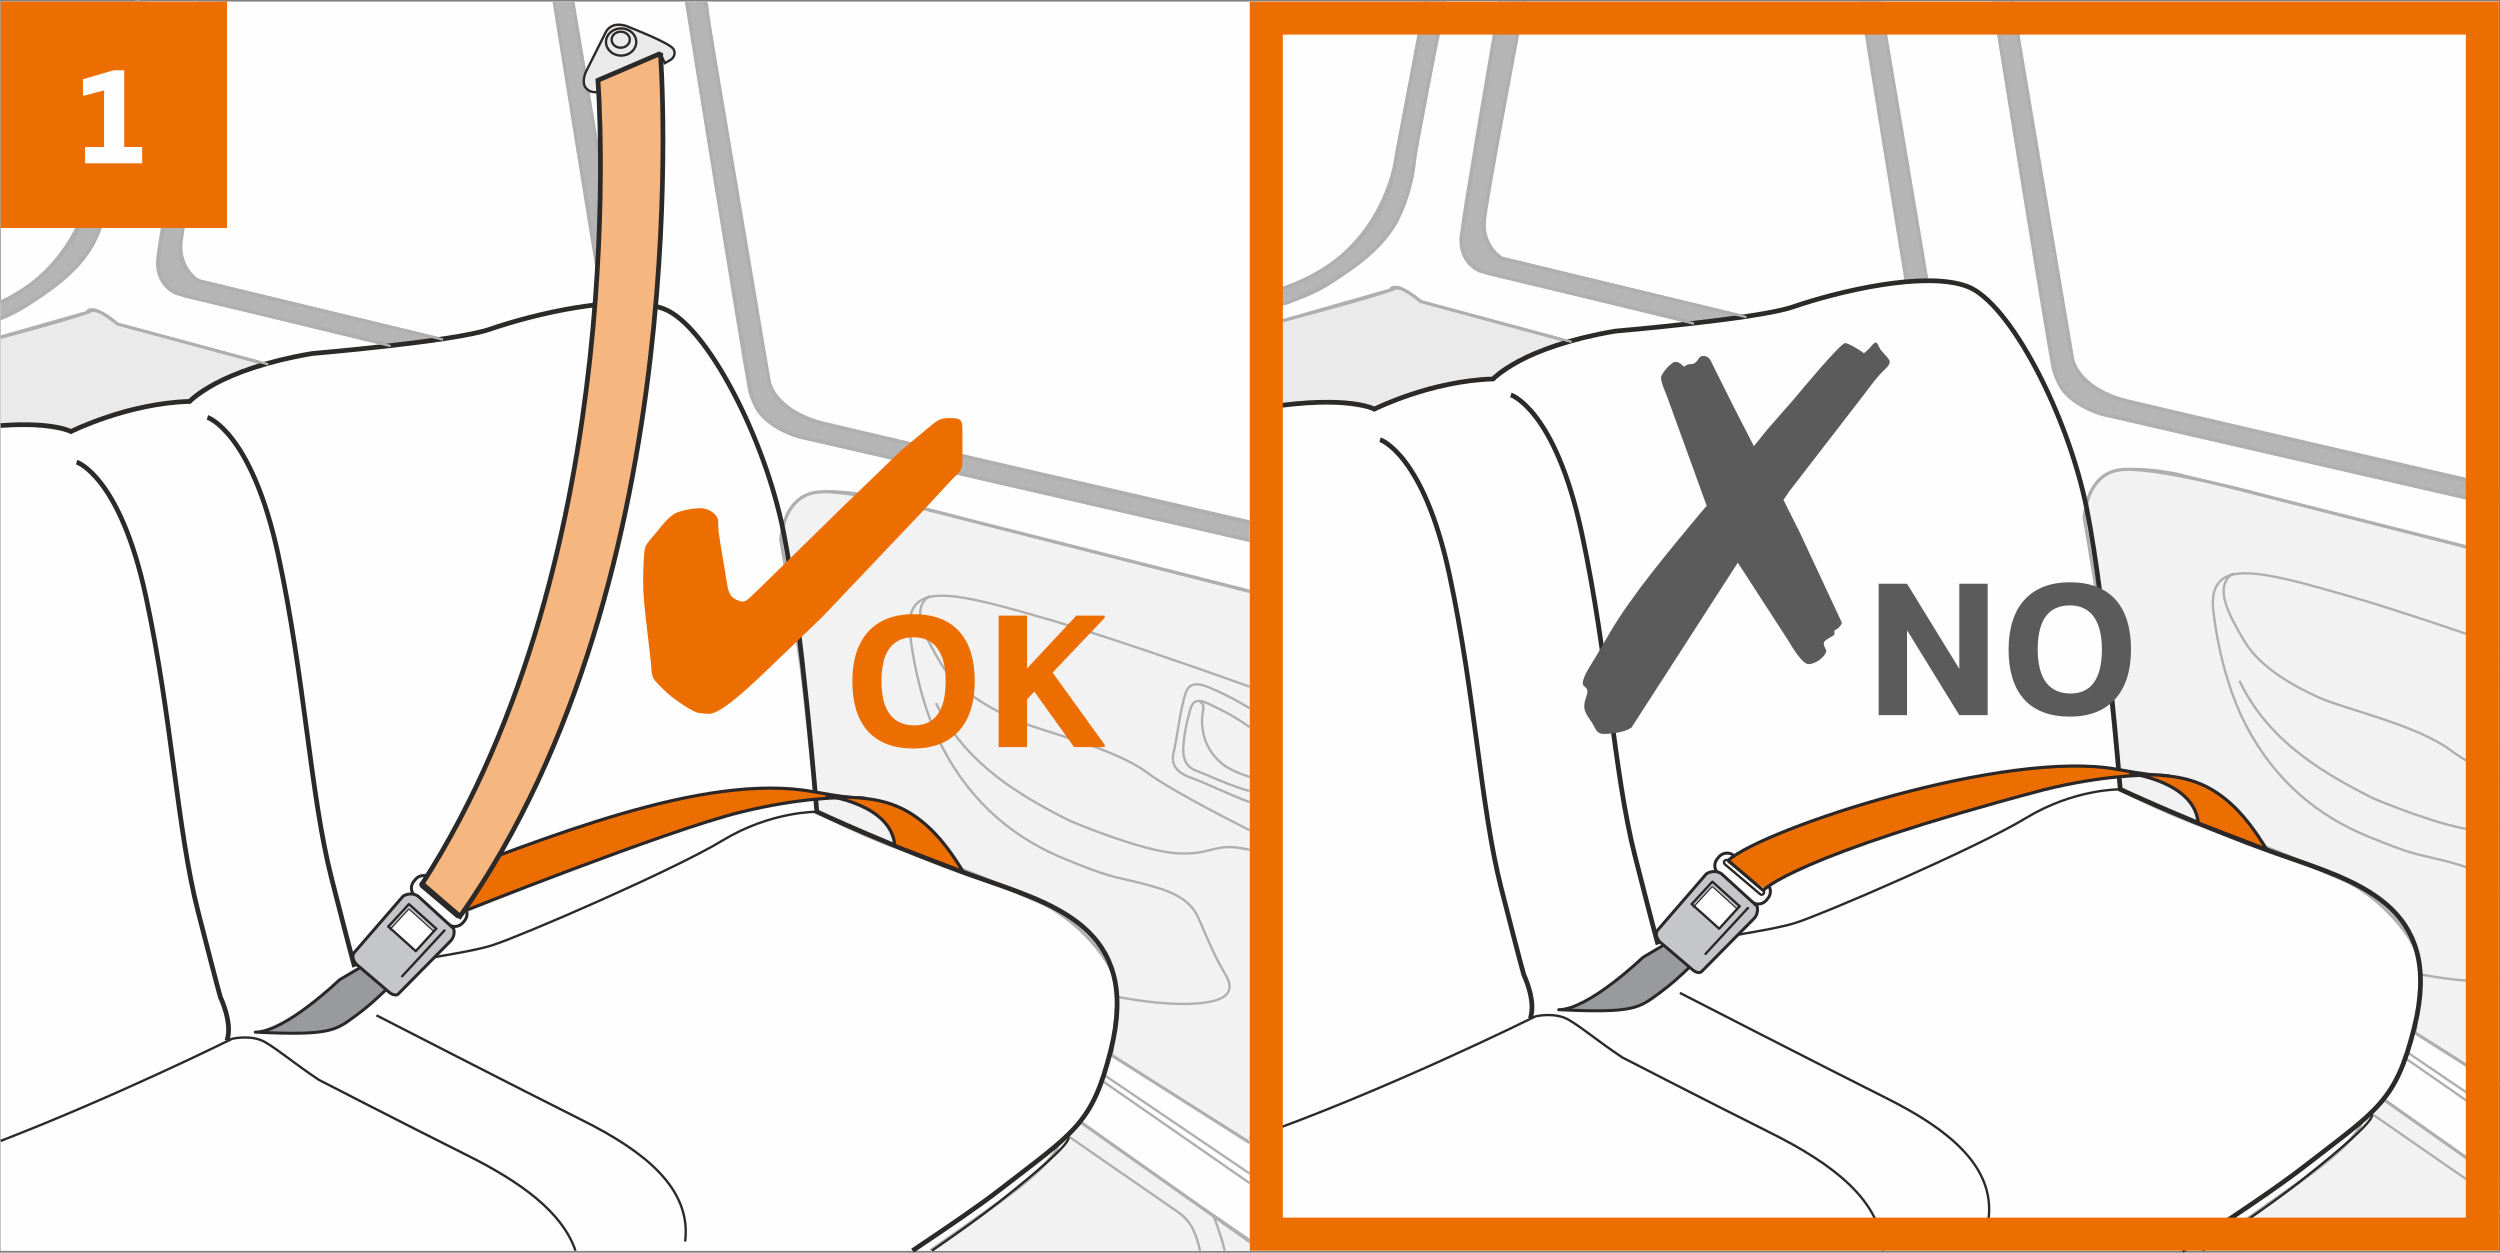 <?xml version="1.0" encoding="UTF-8"?>
<!DOCTYPE svg PUBLIC "-//W3C//DTD SVG 1.1//EN" "http://www.w3.org/Graphics/SVG/1.1/DTD/svg11.dtd">
<!-- Creator: CorelDRAW 2018 (64-Bit) -->
<svg xmlns="http://www.w3.org/2000/svg" xml:space="preserve" width="80.057mm" height="40.113mm" version="1.1" style="shape-rendering:geometricPrecision; text-rendering:geometricPrecision; image-rendering:optimizeQuality; fill-rule:evenodd; clip-rule:evenodd"
viewBox="0 0 2173.76 1089.17"
 xmlns:xlink="http://www.w3.org/1999/xlink">
 <rect x="0" y="0" width="2173.76" height="1089.17" fill="#808080" stroke="none"/>
 <defs>
  <style type="text/css">
   <![CDATA[
    .str6 {stroke:#2B2728;stroke-width:2.79;stroke-miterlimit:4}
    .str7 {stroke:#ED6E00;stroke-width:28.74;stroke-miterlimit:4}
    .str2 {stroke:#2B2A29;stroke-width:4.11;stroke-miterlimit:4}
    .str0 {stroke:#AFAFAF;stroke-width:2.74;stroke-miterlimit:4}
    .str1 {stroke:#AFAFAF;stroke-width:2.07;stroke-miterlimit:4}
    .str3 {stroke:#2B2A29;stroke-width:2.07;stroke-miterlimit:4}
    .str4 {stroke:#2B2728;stroke-width:2.63;stroke-linecap:round;stroke-linejoin:round;stroke-miterlimit:4}
    .str5 {stroke:#2B2728;stroke-width:2.07;stroke-linecap:round;stroke-linejoin:round;stroke-miterlimit:4}
    .fil2 {fill:none;fill-rule:nonzero}
    .fil0 {fill:#FEFEFE;fill-rule:nonzero}
    .fil3 {fill:#F2F2F2;fill-rule:nonzero}
    .fil1 {fill:#EAEAEA;fill-rule:nonzero}
    .fil4 {fill:#B5B5B5;fill-rule:nonzero}
    .fil10 {fill:#5B5B5B;fill-rule:nonzero}
    .fil7 {fill:#C5C6CA;fill-rule:nonzero}
    .fil6 {fill:#999A9D;fill-rule:nonzero}
    .fil5 {fill:white;fill-rule:nonzero}
    .fil9 {fill:#F6B67F;fill-rule:nonzero}
    .fil8 {fill:#ED6E00;fill-rule:nonzero}
   ]]>
  </style>
 </defs>
 <g id="Слой_x0020_1">
  <polygon class="fil0" points="0.58,1087.46 2172.79,1087.46 2172.79,1.36 0.58,1.36 "/>
  <path class="fil0" d="M1086.68 466.86l-386.22 -103.68c0,0 -27.48,-9.57 -31.59,-31.04 -4.11,-21.46 -55.25,-330.32 -55.25,-330.32l-118.4 0.96 31.19 261.4 -141.21 31.1 -212.4 -51.6c0,0 -17.93,-9.55 -16.11,-26.45 1.68,-15.54 26.1,-188.16 30.02,-215.87l-67.56 0 -41.35 173.74c0,0 -11.96,56.77 -77.23,86.96l0 825.4 1086.11 0 0 -620.6z"/>
  <path class="fil1" d="M0.58 369.44c33.17,-1.93 61.12,5.79 61.12,5.79 0,0 10.75,-6.35 38.33,-15.54 27.57,-9.19 64.94,-10.67 64.94,-10.67 0,0 13.18,-9.24 25.43,-16.91 12.25,-7.65 39.06,-14.55 39.06,-14.55l-6.13 -3.07 -121.27 -32.8c0,0 -15.06,-12.38 -21.19,-12.38 -6.13,0 -4.26,2.09 -4.26,2.09l-76.03 21.64 0 76.39z"/>
  <path class="fil2 str0" d="M0.58 369.44c33.17,-1.93 61.12,5.79 61.12,5.79 0,0 10.75,-6.35 38.33,-15.54 27.57,-9.19 64.94,-10.67 64.94,-10.67 0,0 13.18,-9.24 25.43,-16.91 12.25,-7.65 39.06,-14.55 39.06,-14.55l-6.13 -3.07 -121.27 -32.8c0,0 -15.06,-12.38 -21.19,-12.38 -6.13,0 -4.26,2.09 -4.26,2.09l-76.03 21.64"/>
  <path class="fil3" d="M1086.68 1079.65l-147.41 -104.2 -19.67 19.89c0,0 2.63,11.8 -52.4,51.05 -20.84,14.86 -39.87,28.27 -58.22,41.07l277.69 0 0 -7.81z"/>
  <path class="fil2 str0" d="M1086.68 1079.65l-147.41 -104.2 -19.67 19.89c0,0 2.63,11.8 -52.4,51.05 -20.84,14.86 -39.87,28.27 -58.22,41.07"/>
  <path class="fil3" d="M1086.68 993.64l-120.22 -76.2c0,0 4.66,-30.83 4.66,-55.94 0,-25.11 -37.54,-64.46 -66.76,-76.77 -29.23,-12.32 -63.78,-29.52 -105.32,-41.4 -41.55,-11.88 -88.8,-37.47 -88.8,-37.47 0,0 -6.64,-65.26 -11.71,-110.31 -4.11,-36.53 -19.64,-126.15 -19.64,-126.15 0,0 1.37,-35.31 28.77,-41.05 27.4,-5.75 131.5,23.01 131.5,23.01l247.51 62.67 0 479.62z"/>
  <path class="fil2 str0" d="M1086.68 993.64l-120.22 -76.2c0,0 4.66,-30.83 4.66,-55.94 0,-25.11 -37.54,-64.46 -66.76,-76.77 -29.23,-12.32 -63.78,-29.52 -105.32,-41.4 -41.55,-11.88 -88.8,-37.47 -88.8,-37.47 0,0 -6.64,-65.26 -11.71,-110.31 -4.11,-36.53 -19.64,-126.15 -19.64,-126.15 0,0 1.37,-35.31 28.77,-41.05 27.4,-5.75 131.5,23.01 131.5,23.01l247.51 62.67"/>
  <path class="fil4" d="M1086.68 469.79l-391.79 -90.27c0,0 -36.98,-7.81 -43.38,-41.81 -6.24,-33.21 -52.55,-322.88 -54.7,-336.35l16.36 0 55.7 330.79c0,0 5.02,25.47 47.48,35.88 38.14,9.35 314.5,72.94 370.33,85.78l0 15.97z"/>
  <path class="fil2 str0" d="M1086.68 469.79l-391.79 -90.27c0,0 -36.98,-7.81 -43.38,-41.81 -6.24,-33.21 -52.55,-322.88 -54.7,-336.35m16.36 0l55.7 330.79c0,0 5.02,25.47 47.48,35.88 38.14,9.35 314.5,72.94 370.33,85.78"/>
  <path class="fil4" d="M536.45 337.71c-6.24,-33.2 -52.55,-322.88 -54.7,-336.35l16.36 0 55.7 330.79c0,0 -10.96,39.56 -17.36,5.56z"/>
  <path class="fil2 str0" d="M536.45 337.71c-6.24,-33.2 -52.55,-322.88 -54.7,-336.35m16.36 0l55.7 330.79c0,0 -10.96,39.56 -17.36,5.56"/>
  <path class="fil4" d="M385.2 295.28l-212.23 -50.94c0,0 -17.81,-10.37 -15.52,-33.46 2.02,-20.46 31.31,-174.75 37.93,-209.53l-20.82 0 -37.22 225.43c0,0 -2.74,24.5 26.49,31.34 29.22,6.84 177.09,42.12 177.09,42.12l44.26 -4.96z"/>
  <path class="fil2 str0" d="M385.2 295.28l-212.23 -50.94c0,0 -17.81,-10.37 -15.52,-33.46 2.02,-20.46 31.31,-174.75 37.93,-209.53m-20.82 0l-37.22 225.43c0,0 -2.74,24.5 26.49,31.34 29.22,6.84 177.09,42.12 177.09,42.12l44.26 -4.96"/>
  <path class="fil4" d="M109.96 3.01l-29.68 154.71c0,0 -8.82,72.16 -79.7,105.26l0 13.65c21.15,-9.84 60.86,-31.44 78.8,-61.73 8.67,-14.65 15.97,-38.74 17.34,-56.7 1.31,-17.22 28.23,-146.19 30.45,-156.83l-5.12 0 -12.08 1.65z"/>
  <path class="fil2 str0" d="M109.96 3.01l-29.68 154.71c0,0 -8.82,72.16 -79.7,105.26m0 13.65c21.15,-9.84 60.86,-31.44 78.8,-61.73 8.67,-14.65 15.97,-38.74 17.34,-56.7 1.31,-17.22 28.23,-146.19 30.45,-156.83m-5.12 0l-12.08 1.65"/>
  <path class="fil2 str1" d="M1086.68 721.98c-31.34,-15.88 -72.08,-37.37 -89.16,-50.13 -29.53,-22.06 -92.53,-35.94 -114.18,-45.68 -21.66,-9.75 -51.19,-25.91 -64.97,-48.94 -13.77,-23.03 -27.56,-48.03 -9.84,-59.2"/>
  <path class="fil2 str1" d="M1086.68 597.11c-49.57,-17.7 -126.03,-44.39 -175.78,-58.76 -78.74,-22.75 -122.05,-34.38 -120.09,8.57 0,0 4.6,56.37 28.26,102.27 26.5,51.39 65.46,80.65 105.86,97.28 40.38,16.63 40.39,14.77 65.92,21.16 25.53,6.39 43.64,12.77 51.53,31.27 7.89,18.49 14.86,34.83 22.75,47.76 7.89,12.92 6.03,23.48 -24.15,25.84 -30.16,2.37 -69.41,-5.76 -69.41,-5.76"/>
  <path class="fil2 str1" d="M1086.68 738.98c-0.84,-0.19 -1.68,-0.38 -2.54,-0.56 -29.52,-6.32 -29.52,5.5 -61.02,3.49 -31.51,-2.01 -92.53,-28.06 -92.53,-28.06 -56.62,-28.04 -94.8,-56.79 -116.78,-102.45"/>
  <path class="fil2 str1" d="M1086.68 615.84c-11.47,-6.97 -22.12,-12.22 -26.67,-14.28 -10.21,-4.6 -24.14,-12.21 -28.78,0.25 -4.64,12.47 -8.35,43.34 -10.68,52.13 -2.32,8.78 0,17.18 15.79,22.6 11.44,3.93 33.1,14.71 50.35,20.98"/>
  <path class="fil2 str1" d="M1086.68 632.33c-8.55,-6.17 -17.07,-11.2 -25.27,-15.24 -14.4,-7.07 -22.75,-12.94 -26.47,-0.18 -3.72,12.76 -5.56,23.79 -6.03,32.23 -0.47,8.44 0.93,16.99 10.68,20.76 8.73,3.36 32,14.09 47.09,18.03"/>
  <path class="fil2 str1" d="M1086.68 675.63c-9.18,-3.01 -18.24,-6.85 -23.88,-11.44 -15.32,-12.47 -17.64,-28.29 -17.64,-37.58 0,-9.28 3.71,-13.68 -1.86,-16.35"/>
  <path class="fil2 str1" d="M1064.9 1087.46c-2.9,-12.89 -9.98,-30.91 -9.98,-30.91l31.77 21.78"/>
  <path class="fil2 str1" d="M1043.47 1087.46c-4.12,-17.82 -9.23,-26.81 -19.2,-33.57 -10.21,-6.92 -95.85,-66.34 -95.85,-66.34"/>
  <line class="fil2 str1" x1="939.28" y1="975.46" x2="1069.53" y2= "1066.97" />
  <line class="fil2 str1" x1="958.91" y1="940.12" x2="1086.68" y2= "1028.82" />
  <line class="fil2 str1" x1="959.58" y1="934.37" x2="1086.68" y2= "1020.51" />
  <path class="fil2 str1" d="M1086.68 514.65l-326.44 -83.05c0,0 -48.23,-10.65 -64.43,1.62 -16.2,12.27 -14.48,29.69 -14.48,29.69"/>
  <path class="fil2 str1" d="M0.58 262.4c30.25,-14.53 76.54,-46.82 80.16,-109.3l27.92 -148.57"/>
  <path class="fil2 str2" d="M793.44 1087.46c32.21,-21.51 59.46,-40.23 75.58,-52.75 65.43,-50.77 80.69,-57.01 96.89,-121.78 27.02,-108.11 -52.06,-127.25 -120.32,-151.55 -68.25,-24.29 -135.35,-55.53 -135.35,-55.53 0,0 -12.72,-160.81 -28.92,-242.95 -16.2,-82.14 -67.1,-180.47 -104.12,-194.36 -37.01,-13.88 -113.36,4.63 -151.54,17.81 -30.56,10.55 -154.35,21.05 -154.35,21.05 -81.69,13.86 -106.35,41.62 -106.35,41.62 -53.95,1.54 -103.27,26.2 -103.27,26.2 0,0 -14.84,-8.55 -61.12,-5.2"/>
  <path class="fil2 str2" d="M180.38 362.89c0,0 38.54,12.33 61.66,120.23 23.11,107.9 27.75,208.09 46.24,280.53 18.5,72.45 20.04,77.07 20.04,77.07"/>
  <path class="fil2 str3" d="M327.33 882.84c0,0 126.1,64.78 179.32,91.39 53.21,26.61 94.86,59.01 89.07,105.27"/>
  <path class="fil2 str1" d="M339.63 300.89l-186.49 -45.45c0,0 -18.52,-6.97 -16.2,-30.53 2.08,-21.28 31.39,-190.76 37.08,-223.56"/>
  <path class="fil2 str1" d="M385.2 295.28l-212.4 -51.6c0,0 -18.5,-6.96 -16.19,-30.54 2.07,-21.09 32.2,-178.94 38.5,-211.78"/>
  <path class="fil2 str3" d="M926.72 988.57c0,0 20.48,-5.58 -58.27,56.79 -14.86,11.77 -35.03,26.23 -58.09,42.1"/>
  <path class="fil2 str1" d="M233.28 316.8l-131.22 -35.1c0,0 -15.04,-15.71 -25.45,-10.31 -6.74,3.5 -47.84,14.74 -76.04,22.24"/>
  <path class="fil2 str3" d="M710.25 705.85c0,0 -40.01,-0.61 -82.02,24.96 -42,25.56 -177.15,84.02 -200.9,91.31 -23.74,7.31 -65.75,10.96 -82.19,18.27"/>
  <path class="fil2 str1" d="M125.97 2.19l-32.08 171.38c0,0 -4.6,41.36 -39.83,69.7 -24.03,19.32 -37.73,27.96 -53.49,34.18"/>
  <path class="fil2 str2" d="M66.68 401.8c0,0 37.64,12.01 60.22,117.06 22.59,105.06 27.11,202.62 45.17,273.16 18.07,70.54 19.57,75.04 19.57,75.04 0,0 11.01,22.78 5.65,37.89"/>
  <path class="fil2 str3" d="M500.38 1087.46c-11.53,-34.04 -48.75,-60.21 -93.54,-82.61 -57.74,-28.87 -129.66,-65.96 -129.66,-65.96 -20.8,-13.87 -34.68,-25.76 -46.57,-32.7 -11.9,-6.93 -28.74,-2.97 -28.74,-2.97 0,0 -99.8,49.54 -201.29,88.82"/>
  <path class="fil2 str1" d="M1086.68 470.23l-391.06 -89.79c0,0 -34.71,-9.31 -40.49,-31.79 -4.1,-15.94 -54.67,-315.3 -56.99,-344.94"/>
  <path class="fil2 str1" d="M1086.68 455.34l-376.32 -88.06c0,0 -34.7,-9.31 -40.49,-31.79 -4.1,-15.94 -52.97,-303.36 -55.28,-333.02"/>
  <path class="fil1" d="M527.04 27.34l-17.39 34.68c0,0 -4.81,9.81 0.15,14.91 5.59,5.75 12.67,2.15 12.67,2.15l-2.58 -9.29 54.38 -23.34 3.79 8.5 5.59 -3.27c0,0 5.16,-3.96 1.77,-9.22 -3.38,-5.26 -37.93,-18.69 -37.93,-18.69 0,0 -4.76,-2.56 -10.68,-2.28 -6.68,0.3 -9.78,5.85 -9.78,5.85z"/>
  <path class="fil2 str3" d="M527.04 27.34l-17.39 34.68c0,0 -4.81,9.81 0.15,14.91 5.59,5.75 12.67,2.15 12.67,2.15l-2.58 -9.29 54.38 -23.34 3.79 8.5 5.59 -3.27c0,0 5.16,-3.96 1.77,-9.22 -3.38,-5.26 -37.93,-18.69 -37.93,-18.69 0,0 -4.76,-2.56 -10.68,-2.28 -6.68,0.3 -9.78,5.85 -9.78,5.85z"/>
  <path class="fil2 str3" d="M547.6 34.52c0,3.85 -3.54,6.96 -7.89,6.96 -4.37,0 -7.89,-3.11 -7.89,-6.96 0,-3.84 3.53,-6.96 7.89,-6.96 4.35,0 7.89,3.11 7.89,6.96z"/>
  <path class="fil2 str3" d="M553.23 36.52c0,6.54 -5.89,11.84 -13.15,11.84 -7.27,0 -13.16,-5.3 -13.16,-11.84 0,-6.54 5.89,-11.84 13.16,-11.84 7.26,0 13.15,5.3 13.15,11.84z"/>
  <path class="fil5" d="M402.81 787.63l-28.5 -24.18c-3.92,-3.32 -9.74,-2.77 -13.03,1.12l-1.36 1.65c-3.32,3.88 -2.88,9.69 1.04,12.92l5.38 4.62 -1.03 1.2c-3.29,3.98 -2.86,9.78 1.03,13.02l3.73 3.13c3.92,3.33 9.65,2.86 13.03,-1l1.05 -1.3 5.31 4.62c3.94,3.24 9.75,2.79 13.04,-1.1l1.37 -1.67c3.29,-3.87 2.86,-9.69 -1.06,-13.01z"/>
  <path class="fil2 str4" d="M402.82 787.63l-28.5 -24.18c-3.93,-3.32 -9.75,-2.76 -13.04,1.1l-1.37 1.67c-3.3,3.88 -2.85,9.69 1.06,12.92l5.38 4.61 -1.05 1.21c-3.29,3.98 -2.86,9.78 1.05,13.01l3.72 3.14c3.92,3.33 9.64,2.86 13.04,-1.02l1.03 -1.29 5.32 4.62c3.93,3.24 9.74,2.79 13.02,-1.1l1.38 -1.67c3.29,-3.87 2.86,-9.69 -1.06,-13.01z"/>
  <path class="fil2 str5" d="M397.1 796.94c0.84,0.83 2.25,0.74 2.96,-0.18 0.85,-0.91 0.76,-2.32 -0.21,-3.05l-30.61 -26.03c-0.95,-0.74 -2.2,-0.65 -3.08,0.26 -0.76,0.95 -0.63,2.33 0.33,3.07l30.61 25.93z"/>
  <path class="fil6" d="M322.82 835.61l-27.64 16.33c0,0 -47.25,45.51 -73.2,45.51 66.63,3.21 69.91,-1.66 87.83,-14.67 17.9,-13.03 34.23,-30.83 34.23,-30.83l-21.22 -16.33z"/>
  <path class="fil2 str4" d="M322.82 835.61l-27.64 16.33c0,0 -47.26,45.51 -73.2,45.51 66.63,3.23 69.91,-1.66 87.83,-14.67 17.9,-13.03 34.21,-30.83 34.21,-30.83l-21.2 -16.33z"/>
  <path class="fil7" d="M309.8 838.38l29.25 24.92c5.5,3.79 7.61,0.56 7.61,0.56l44.5 -45.05c5.4,-4.89 3.29,-11.35 3.29,-11.35l-30.95 -28.24c-6.55,-4.34 -13.02,0 -13.02,0l-42.28 48.82c-3.82,4.35 1.6,10.34 1.6,10.34z"/>
  <path class="fil2 str4" d="M309.8 838.38l29.25 24.92c5.5,3.79 7.59,0.58 7.59,0.58l44.5 -45.07c5.41,-4.89 3.3,-11.35 3.3,-11.35l-30.95 -28.24c-6.55,-4.34 -13.02,0 -13.02,0l-42.28 48.82c-3.82,4.33 1.6,10.34 1.6,10.34z"/>
  <polyline class="fil2 str5" points="379.3,807.46 355.57,786.13 337.67,805.61 "/>
  <polyline class="fil2 str5" points="376.31,809.78 355.57,791.04 339.98,808.04 "/>
  <polygon class="fil0" points="376.32,809.76 355.57,791.04 339.99,808.03 341.04,808.66 361.5,827.04 376.23,810.88 "/>
  <line class="fil2 str5" x1="386.5" y1="809.02" x2="349.64" y2= "848.91" />
  <polyline class="fil2 str5" points="337.66,805.61 361.5,827.04 379.29,807.46 "/>
  <path class="fil8" d="M369.23 767.69c100.25,-36.46 241.8,-97 338.33,-79.23 85.63,15.76 39.6,-7.8 -63.84,17.76 -64.68,16.01 -241.91,86.41 -241.91,86.41l-32.87 -22.83 0.3 -2.12z"/>
  <path class="fil2 str6" d="M369.23 767.69c100.26,-36.44 241.8,-97 338.33,-79.23 85.63,15.76 39.6,-7.8 -63.85,17.78 -64.67,15.98 -243.88,87.47 -243.88,87.47l-30.6 -26.03z"/>
  <path class="fil8" d="M718.03 691.95c29.7,3 62.56,-4.37 94.69,32.51 25.39,29.06 21.03,31.65 21.03,31.65l-55.7 -21.01c-3.3,-36.44 -60.02,-43.15 -60.02,-43.15z"/>
  <path class="fil2 str6" d="M718.04 691.94c29.68,3.02 60.81,-2.77 94.69,32.52 13.71,14.3 24.67,33.48 24.67,33.48l-59.35 -22.84c-3.32,-36.44 -60.01,-43.16 -60.01,-43.16z"/>
  <path class="fil9" d="M574.27 46.46c0,0 34.83,453.96 -174.22,750.31l-32.94 -28.33c185.37,-288.1 152.78,-698.64 152.78,-698.64l54.38 -23.33z"/>
  <path class="fil2 str2" d="M574.27 46.46c0,0 34.83,453.96 -174.22,750.31l-32.94 -28.33c185.37,-288.1 152.78,-698.64 152.78,-698.64l54.38 -23.33z"/>
  <path class="fil8" d="M631.4 502.67c0.73,4.63 1.43,12.18 4.65,15.77 1.79,2.16 6.81,4.65 9.67,4.65 2.83,0 5.7,-2.86 7.51,-4.65l6.06 -5.72 73.05 -71.61 51.51 -49.73 27.54 -22.92c4.66,-3.55 7.5,-4.98 13.96,-4.98 11.48,0 11.48,2.17 11.48,12.52l0 23.26c0,10.36 -1.8,10.36 -9.69,18.28l-25.05 27.17 -86.96 91.62 -46.5 44.72c-8.97,8.24 -40.11,39.73 -52.25,39.73l-8.23 -0.77c-5.37,-0.34 -19.7,-10.68 -24.34,-14.3 -4.68,-3.94 -10.4,-9.28 -14.34,-13.92 -2.83,-3.24 -3.22,-9.32 -3.22,-13.22l-4.98 -43.35c-1.81,-15.38 -2.52,-27.52 -1.81,-42.9 1.42,-19.39 -0.71,-15.41 11.79,-30.07 4.68,-5.72 11.47,-15.03 19.01,-17.18 4.97,-1.76 13.22,-3.22 18.2,-3.22 4.32,0 7.54,1.07 11.13,3.56 4.64,3.94 4.98,5.72 4.98,11.47 0,7.15 2.52,19.33 3.6,26.47l3.21 19.32z"/>
  <path class="fil8" d="M822.25 592.42c0,-25.97 -10.38,-38.3 -27.91,-38.3 -18.18,0 -27.91,12.34 -27.91,38.3 0,25.96 10.38,38.3 28.56,38.3 17.53,0 27.26,-12.34 27.26,-38.3zm-81.14 0c0,-37.66 19.47,-58.42 53.23,-58.42 35.06,0 53.23,20.77 53.23,58.42 0,37.64 -19.47,58.42 -53.23,58.42 -35.06,0 -53.23,-20.78 -53.23,-58.42z"/>
  <polygon class="fil8" points="933.91,649.55 899.34,601.35 893.01,608.17 893.01,649.55 868.34,649.55 868.34,535.29 893.01,535.29 893.01,581.22 935.85,535.29 960.52,535.29 960.52,537.25 915.24,584.8 960.52,647.6 960.52,649.55 "/>
  <polygon class="fil8" points="0.58,198.22 197.43,198.22 197.43,1.37 0.58,1.37 "/>
  <polygon class="fil0" points="123.61,142.04 123.61,127.8 108,127.8 108,61.1 98.78,61.1 72.13,68.92 72.13,83.19 73.04,83.19 90.5,78.6 90.5,127.8 73.95,127.8 73.95,142.04 "/>
  <polygon class="fil0" points="1086.68,1087.46 2172.79,1087.46 2172.79,1.36 1086.68,1.36 "/>
  <path class="fil0" d="M2172.8 434.69l-339.02 -91.02c0,0 -27.48,-9.56 -31.59,-31.03 -3.49,-18.22 -40.9,-243.72 -52.09,-311.28l-119.39 0 29.03 243.31 -141.21 31.1 -212.4 -51.6c0,0 -17.93,-9.55 -16.11,-26.45 1.44,-13.35 19.67,-142.62 27.27,-196.37l-69.45 0 -36.7 154.24c0,0 -15.29,72.62 -105.69,97.27l3.07 22.97 -3.48 811.62 1067.78 0 0 -652.77z"/>
  <path class="fil1" d="M1106.19 353.97c43.65,-10.72 88.82,1.75 88.82,1.75 0,0 10.75,-6.35 38.32,-15.54 27.57,-9.2 64.95,-10.67 64.95,-10.67 0,0 13.18,-9.24 25.43,-16.91 12.25,-7.65 39.06,-14.55 39.06,-14.55l-6.13 -3.07 -121.27 -32.8c0,0 -15.06,-12.39 -21.19,-12.39 -6.13,0 -4.26,2.09 -4.26,2.09l-102.96 29.31 -0.77 72.76z"/>
  <path class="fil2 str0" d="M1106.19 353.97c43.65,-10.72 88.82,1.75 88.82,1.75 0,0 10.75,-6.35 38.32,-15.54 27.57,-9.2 64.95,-10.67 64.95,-10.67 0,0 13.18,-9.24 25.43,-16.91 12.25,-7.65 39.06,-14.55 39.06,-14.55l-6.13 -3.07 -121.27 -32.8c0,0 -15.06,-12.39 -21.19,-12.39 -6.13,0 -4.26,2.09 -4.26,2.09l-102.96 29.31 -0.77 72.76z"/>
  <path class="fil3" d="M2172.8 1026.79l-100.21 -70.84 -19.67 19.89c0,0 2.63,11.8 -52.4,51.05 -31.64,22.56 -59.1,41.79 -86.36,60.57l258.64 0 0 -60.68z"/>
  <path class="fil2 str0" d="M2172.8 1026.79l-100.21 -70.84 -19.67 19.89c0,0 2.63,11.8 -52.4,51.05 -31.64,22.56 -59.1,41.79 -86.36,60.57"/>
  <path class="fil3" d="M2172.8 944.21l-73.02 -46.28c0,0 4.66,-30.82 4.66,-55.94 0,-25.11 -37.54,-64.47 -66.76,-76.77 -29.22,-12.32 -63.78,-29.52 -105.32,-41.4 -41.55,-11.88 -88.8,-37.47 -88.8,-37.47 0,0 -6.64,-65.26 -11.71,-110.31 -4.11,-36.53 -19.63,-126.14 -19.63,-126.14 0,0 1.37,-35.31 28.76,-41.05 27.4,-5.75 131.5,23.01 131.5,23.01l200.31 50.72 0 461.65z"/>
  <path class="fil2 str0" d="M2172.8 944.21l-73.02 -46.28c0,0 4.66,-30.82 4.66,-55.94 0,-25.11 -37.54,-64.47 -66.76,-76.77 -29.22,-12.32 -63.78,-29.52 -105.32,-41.4 -41.55,-11.88 -88.8,-37.47 -88.8,-37.47 0,0 -6.64,-65.26 -11.71,-110.31 -4.11,-36.53 -19.63,-126.14 -19.63,-126.14 0,0 1.37,-35.31 28.76,-41.05 27.4,-5.75 131.5,23.01 131.5,23.01l200.31 50.72"/>
  <path class="fil4" d="M2172.8 439.41l-344.59 -79.4c0,0 -36.98,-7.81 -43.38,-41.81 -5.39,-28.68 -40.68,-248.72 -51.58,-316.84l16.53 0 52.41 311.29c0,0 5.02,25.47 47.48,35.88 31.46,7.71 224.94,52.31 323.13,74.92l0 15.96z"/>
  <path class="fil2 str0" d="M2172.8 439.41l-344.59 -79.4c0,0 -36.98,-7.81 -43.38,-41.81 -5.39,-28.68 -40.68,-248.72 -51.58,-316.84m16.53 0l52.41 311.29c0,0 5.02,25.47 47.48,35.88 31.46,7.71 224.94,52.31 323.13,74.92"/>
  <path class="fil4" d="M1657.54 245.26c-12.91,-78.91 -31.87,-197.17 -39.35,-243.9l16.52 0 40.83 242.49c0,0 -15.81,0.82 -18,1.41z"/>
  <path class="fil2 str0" d="M1657.54 245.26c-12.91,-78.91 -31.87,-197.17 -39.35,-243.9m16.52 0l40.83 242.49c0,0 -15.81,0.82 -18,1.41"/>
  <path class="fil4" d="M1518.51 275.78l-212.23 -50.94c0,0 -17.81,-10.37 -15.52,-33.46 1.75,-17.75 24.03,-136.24 34.23,-190.02l-20.33 0 -34 205.92c0,0 -2.74,24.5 26.48,31.34 29.22,6.84 177.09,42.12 177.09,42.12l44.26 -4.96z"/>
  <path class="fil2 str0" d="M1518.51 275.78l-212.23 -50.94c0,0 -17.81,-10.37 -15.52,-33.46 1.75,-17.75 24.03,-136.24 34.23,-190.02m-20.33 0l-34 205.92c0,0 -2.74,24.5 26.48,31.34 29.22,6.84 177.09,42.12 177.09,42.12l44.26 -4.96"/>
  <path class="fil4" d="M1239.85 1.36l-26.26 136.85c0,0 -10.66,87.28 -102.81,113.89 -0.96,0.28 -1.92,0.56 -2.88,0.82 -0.07,4.41 0.77,8.98 0.59,13.18l11.5 -3.02c0,0 67.62,-25.36 92.7,-67.7 8.67,-14.65 15.97,-38.74 17.34,-56.7 1.04,-13.68 18.26,-97.96 26.4,-137.33l-16.58 0z"/>
  <path class="fil2 str0" d="M1239.85 1.36l-26.26 136.85c0,0 -10.66,87.28 -102.81,113.89 -0.96,0.28 -1.92,0.56 -2.88,0.82 -0.07,4.41 0.77,8.98 0.59,13.18l11.5 -3.02c0,0 67.62,-25.36 92.7,-67.7 8.67,-14.65 15.97,-38.74 17.34,-56.7 1.04,-13.68 18.26,-97.96 26.4,-137.33"/>
  <path class="fil2 str1" d="M2172.8 677.74c-17.34,-9.49 -32.94,-18.66 -41.96,-25.39 -29.53,-22.06 -92.53,-35.94 -114.18,-45.68 -21.66,-9.75 -51.19,-25.91 -64.97,-48.94 -13.77,-23.03 -27.56,-48.03 -9.84,-59.2"/>
  <path class="fil2 str1" d="M2172.8 560.95c-43.41,-15.13 -92.87,-31.78 -128.58,-42.1 -78.74,-22.75 -122.05,-34.38 -120.09,8.57 0,0 4.6,56.37 28.26,102.27 26.49,51.39 65.46,80.65 105.85,97.28 40.38,16.64 40.39,14.77 65.92,21.16 22.79,5.7 39.66,11.4 48.64,25.71m0 79.27c-29.95,1.99 -67.91,-5.86 -67.91,-5.86"/>
  <path class="fil2 str1" d="M2172.8 722.11c-4.43,0.51 -9.68,0.71 -16.36,0.28 -31.51,-2.01 -92.53,-28.06 -92.53,-28.06 -56.62,-28.04 -94.8,-56.79 -116.79,-102.45"/>
  <path class="fil2 str1" d="M2172.8 575.56c-3.58,0.3 -6.54,2.17 -8.25,6.75 -4.63,12.47 -8.35,43.34 -10.68,52.13 -2.32,8.78 0,17.18 15.79,22.6 0.97,0.33 2.03,0.72 3.14,1.15"/>
  <path class="fil2 str1" d="M2172.8 590.53c-1.94,0.97 -3.44,3.11 -4.53,6.88 -3.72,12.76 -5.57,23.78 -6.04,32.23 -0.46,8.4 0.92,16.93 10.57,20.71"/>
  <path class="fil2 str1" d="M2172.8 1054.38c-3.56,-9.33 -8.18,-15.22 -15.22,-19.99 -10.21,-6.92 -95.85,-66.34 -95.85,-66.34"/>
  <line class="fil2 str1" x1="2072.59" y1="955.95" x2="2172.8" y2= "1026.36" />
  <line class="fil2 str1" x1="2092.22" y1="920.62" x2="2172.8" y2= "976.55" />
  <line class="fil2 str1" x1="2092.9" y1="914.86" x2="2172.8" y2= "969.01" />
  <path class="fil2 str1" d="M2172.8 483.14l-279.25 -71.04c0,0 -48.23,-10.65 -64.43,1.62 -16.2,12.27 -14.48,29.69 -14.48,29.69"/>
  <path class="fil2 str1" d="M1107.91 252.92c0,0 100.74,-25.96 106.14,-119.33l24.85 -132.23"/>
  <path class="fil2 str2" d="M1897.37 1087.46c44.71,-29.54 84.12,-56.08 104.97,-72.26 65.43,-50.77 80.69,-57.01 96.89,-121.78 27.02,-108.1 -52.06,-127.25 -120.32,-151.55 -68.25,-24.29 -135.35,-55.53 -135.35,-55.53 0,0 -12.72,-160.81 -28.92,-242.95 -16.2,-82.14 -67.1,-180.47 -104.12,-194.36 -37.01,-13.88 -113.37,4.64 -151.54,17.81 -30.55,10.55 -154.35,21.05 -154.35,21.05 -81.69,13.86 -106.35,41.62 -106.35,41.62 -53.95,1.54 -103.27,26.2 -103.27,26.2 0,0 -21.55,-12.42 -93.7,-1.46"/>
  <path class="fil2 str2" d="M1313.69 343.38c0,0 38.53,12.33 61.66,120.23 23.11,107.9 27.75,208.09 46.24,280.53 18.5,72.45 20.04,77.07 20.04,77.07"/>
  <path class="fil2 str3" d="M1460.65 863.33c0,0 126.1,64.78 179.32,91.39 53.21,26.61 94.86,59.01 89.07,105.27"/>
  <path class="fil2 str1" d="M1472.95 281.38l-186.49 -45.45c0,0 -18.52,-6.97 -16.2,-30.53 1.81,-18.47 24.12,-148.54 33.71,-204.05"/>
  <path class="fil2 str1" d="M1518.51 275.78l-212.4 -51.6c0,0 -18.5,-6.96 -16.19,-30.54 1.79,-18.24 24.58,-138.78 34.77,-192.28"/>
  <path class="fil2 str3" d="M2060.04 969.06c0,0 20.48,-5.57 -58.27,56.8 -20.77,16.45 -51.88,38.14 -86.79,61.61"/>
  <path class="fil2 str1" d="M1366.6 297.29l-131.22 -35.1c0,0 -15.04,-15.71 -25.45,-10.31 -10.41,5.41 -102.97,29.32 -102.97,29.32"/>
  <path class="fil2 str3" d="M1843.56 686.34c0,0 -40.01,-0.61 -82.03,24.96 -42,25.56 -177.15,84.02 -200.9,91.31 -23.74,7.31 -65.75,10.96 -82.19,18.27"/>
  <path class="fil2 str1" d="M1255.79 1.36l-28.58 152.71c0,0 -4.6,41.36 -39.83,69.7 -35.23,28.33 -48.26,33.7 -78.12,42.13"/>
  <path class="fil2 str2" d="M1199.99 382.29c0,0 37.64,12.01 60.22,117.06 22.59,105.06 27.11,202.62 45.17,273.16 18.06,70.54 19.57,75.04 19.57,75.04 0,0 11,22.78 5.65,37.89"/>
  <path class="fil2 str3" d="M1637.33 1087.46c-1.79,-43.84 -44.19,-75.62 -97.18,-102.12 -57.74,-28.87 -129.66,-65.96 -129.66,-65.96 -20.8,-13.87 -34.68,-25.76 -46.57,-32.7 -11.9,-6.93 -28.74,-2.97 -28.74,-2.97 0,0 -133.33,66.18 -248.5,106.2"/>
  <path class="fil2 str1" d="M2172.8 439.88l-343.86 -78.95c0,0 -34.7,-9.31 -40.49,-31.79 -3.68,-14.3 -44.74,-256.62 -54.83,-327.78"/>
  <path class="fil2 str1" d="M2172.8 424.79l-329.12 -77.01c0,0 -34.71,-9.31 -40.49,-31.79 -3.65,-14.19 -42.78,-243.51 -52.96,-314.62"/>
  <path class="fil5" d="M1536.13 768.12l-28.5 -24.18c-3.92,-3.32 -9.74,-2.77 -13.03,1.12l-1.36 1.65c-3.32,3.88 -2.87,9.69 1.05,12.92l5.38 4.62 -1.03 1.2c-3.29,3.98 -2.86,9.78 1.03,13.02l3.73 3.13c3.92,3.33 9.65,2.86 13.03,-1l1.05 -1.3 5.31 4.62c3.94,3.24 9.75,2.79 13.04,-1.1l1.37 -1.67c3.29,-3.87 2.86,-9.69 -1.06,-13.01z"/>
  <path class="fil2 str4" d="M1536.13 768.12l-28.5 -24.18c-3.93,-3.32 -9.75,-2.76 -13.04,1.1l-1.37 1.67c-3.29,3.88 -2.85,9.69 1.06,12.92l5.38 4.61 -1.04 1.21c-3.29,3.98 -2.86,9.78 1.04,13.01l3.72 3.14c3.92,3.33 9.65,2.86 13.04,-1.02l1.03 -1.29 5.33 4.62c3.93,3.24 9.74,2.79 13.02,-1.1l1.38 -1.67c3.29,-3.87 2.86,-9.69 -1.05,-13.01z"/>
  <path class="fil2 str5" d="M1530.41 777.44c0.84,0.83 2.25,0.74 2.96,-0.18 0.85,-0.91 0.76,-2.31 -0.21,-3.04l-30.61 -26.03c-0.95,-0.74 -2.2,-0.65 -3.08,0.26 -0.75,0.95 -0.63,2.33 0.33,3.07l30.61 25.93z"/>
  <path class="fil6" d="M1456.14 816.1l-27.64 16.33c0,0 -47.25,45.51 -73.2,45.51 66.63,3.21 69.91,-1.66 87.83,-14.67 17.9,-13.03 34.22,-30.83 34.22,-30.83l-21.21 -16.33z"/>
  <path class="fil2 str4" d="M1456.14 816.1l-27.64 16.33c0,0 -47.26,45.51 -73.2,45.51 66.63,3.23 69.91,-1.66 87.83,-14.67 17.9,-13.03 34.21,-30.83 34.21,-30.83l-21.2 -16.33z"/>
  <path class="fil7" d="M1443.12 818.87l29.25 24.93c5.5,3.79 7.61,0.55 7.61,0.55l44.5 -45.04c5.4,-4.88 3.29,-11.35 3.29,-11.35l-30.95 -28.24c-6.55,-4.34 -13.02,0 -13.02,0l-42.28 48.82c-3.82,4.35 1.6,10.33 1.6,10.33z"/>
  <path class="fil2 str4" d="M1443.12 818.87l29.25 24.93c5.5,3.79 7.6,0.57 7.6,0.57l44.5 -45.07c5.41,-4.88 3.29,-11.35 3.29,-11.35l-30.95 -28.24c-6.55,-4.34 -13.02,0 -13.02,0l-42.28 48.82c-3.82,4.32 1.6,10.33 1.6,10.33z"/>
  <polyline class="fil2 str5" points="1512.61,787.95 1488.88,766.62 1470.98,786.1 "/>
  <polyline class="fil2 str5" points="1509.63,790.28 1488.89,771.53 1473.29,788.54 "/>
  <polygon class="fil0" points="1509.63,790.25 1488.89,771.53 1473.3,788.53 1474.36,789.15 1494.82,807.53 1509.55,791.37 "/>
  <line class="fil2 str5" x1="1519.82" y1="789.52" x2="1482.95" y2= "829.41" />
  <polyline class="fil2 str5" points="1470.98,786.1 1494.81,807.53 1512.61,787.95 "/>
  <path class="fil8" d="M1502.55 748.18c53.59,-34.41 241.8,-97 338.33,-79.23 85.63,15.76 39.6,-7.8 -63.84,17.76 -203.56,52.62 -241.91,86.41 -241.91,86.41l-32.87 -22.83 0.3 -2.12z"/>
  <path class="fil2 str6" d="M1502.55 748.18c31.67,-28.02 241.8,-97 338.33,-79.23 85.63,15.76 39.6,-7.8 -63.85,17.78 -219.07,58.08 -243.88,87.47 -243.88,87.47l-30.61 -26.03z"/>
  <path class="fil8" d="M1851.34 672.44c29.7,3 62.56,-4.37 94.7,32.51 25.39,29.06 21.02,31.65 21.02,31.65l-55.7 -21.01c-3.29,-36.44 -60.02,-43.15 -60.02,-43.15z"/>
  <path class="fil2 str6" d="M1851.35 672.43c29.69,3.02 60.81,-2.77 94.69,32.52 13.72,14.3 24.68,33.48 24.68,33.48l-59.35 -22.84c-3.32,-36.44 -60.01,-43.16 -60.01,-43.16z"/>
  <path class="fil10" d="M1565.16 463.55l36.42 78c-1.4,3.24 -3.25,5.14 -6.52,6.53l0 3.69c-1.83,1.93 -9.34,4.71 -9.34,7.52 0,1.84 1.37,4.64 2.33,6.53 -0.96,5.6 -9.83,11.67 -15.38,11.67 -6.07,0 -15.45,-16.81 -17.77,-20.54l-43.86 -67.72 -92.42 143.34c-5.62,4.2 -17.76,5.58 -24.28,5.58 -6.06,0 -7.01,-4.66 -9.78,-9.34 -2.83,-4.2 -7.03,-9.33 -7.03,-14.42 0,-2.84 0.48,-4.71 1.4,-7.52 0.96,-3.74 2.8,-6.53 -0.48,-9.33 -0.92,-0.89 -2.31,-1.85 -2.31,-3.24 0,-6.11 7.91,-17.3 11.19,-22.88l11.19 -19.14c19.16,-33.63 54.66,-75.64 79.83,-105.97l5.62 -6.53 -34.55 -95.26c-1.43,-3.73 -5.15,-11.62 -5.15,-15.85 0,-3.27 4.22,-7.47 6.07,-9.82l3.27 -2.76c0.94,-0.96 1.87,-1.44 3.27,-1.44 3.28,0 5.15,2.33 7.47,4.2 2.83,-2.33 4.2,-2.33 7.47,-2.33 2.8,-1.39 2.8,-1.39 4.2,-3.23 1.39,-2.35 2.32,-3.76 5.14,-3.76 5.13,0 6.55,4.64 8.39,8.39l19.13 38.25 16.34 31.75 11.66 -14.46 22.92 -26.16c5.08,-6.06 40.58,-48.98 44.8,-48.98 2.82,0 13.52,6.51 16.32,8.84l5.14 -4.65c0.92,-1.39 3.72,-4.69 5.15,-4.69 1.39,0 2.31,2.82 2.76,3.74 1.87,4.65 9.35,9.8 9.35,13.07 0,2.84 -3.24,5.59 -5.12,7.46 -5.12,4.68 -11.69,13.55 -15.86,19.15l-66.28 85.89 -5.15 7.51 14.46 28.88z"/>
  <polygon class="fil10" points="1703.62,621.82 1658.18,547.98 1658.18,621.82 1633.51,621.82 1633.51,507.57 1658.18,507.57 1703.62,581.57 1703.62,507.57 1728.29,507.57 1728.29,621.82 "/>
  <path class="fil10" d="M1827.61 564.7c0,-25.97 -10.38,-38.3 -27.91,-38.3 -18.18,0 -27.91,12.34 -27.91,38.3 0,25.96 10.38,38.3 28.56,38.3 17.53,0 27.26,-12.34 27.26,-38.3zm-81.14 0c0,-37.65 19.47,-58.42 53.23,-58.42 35.05,0 53.23,20.77 53.23,58.42 0,37.65 -19.47,58.42 -53.23,58.42 -35.06,0 -53.23,-20.77 -53.23,-58.42z"/>
  <polygon class="fil2 str7" points="1101.05,1073.09 2158.42,1073.09 2158.42,15.73 1101.05,15.73 "/>
 </g>
</svg>
